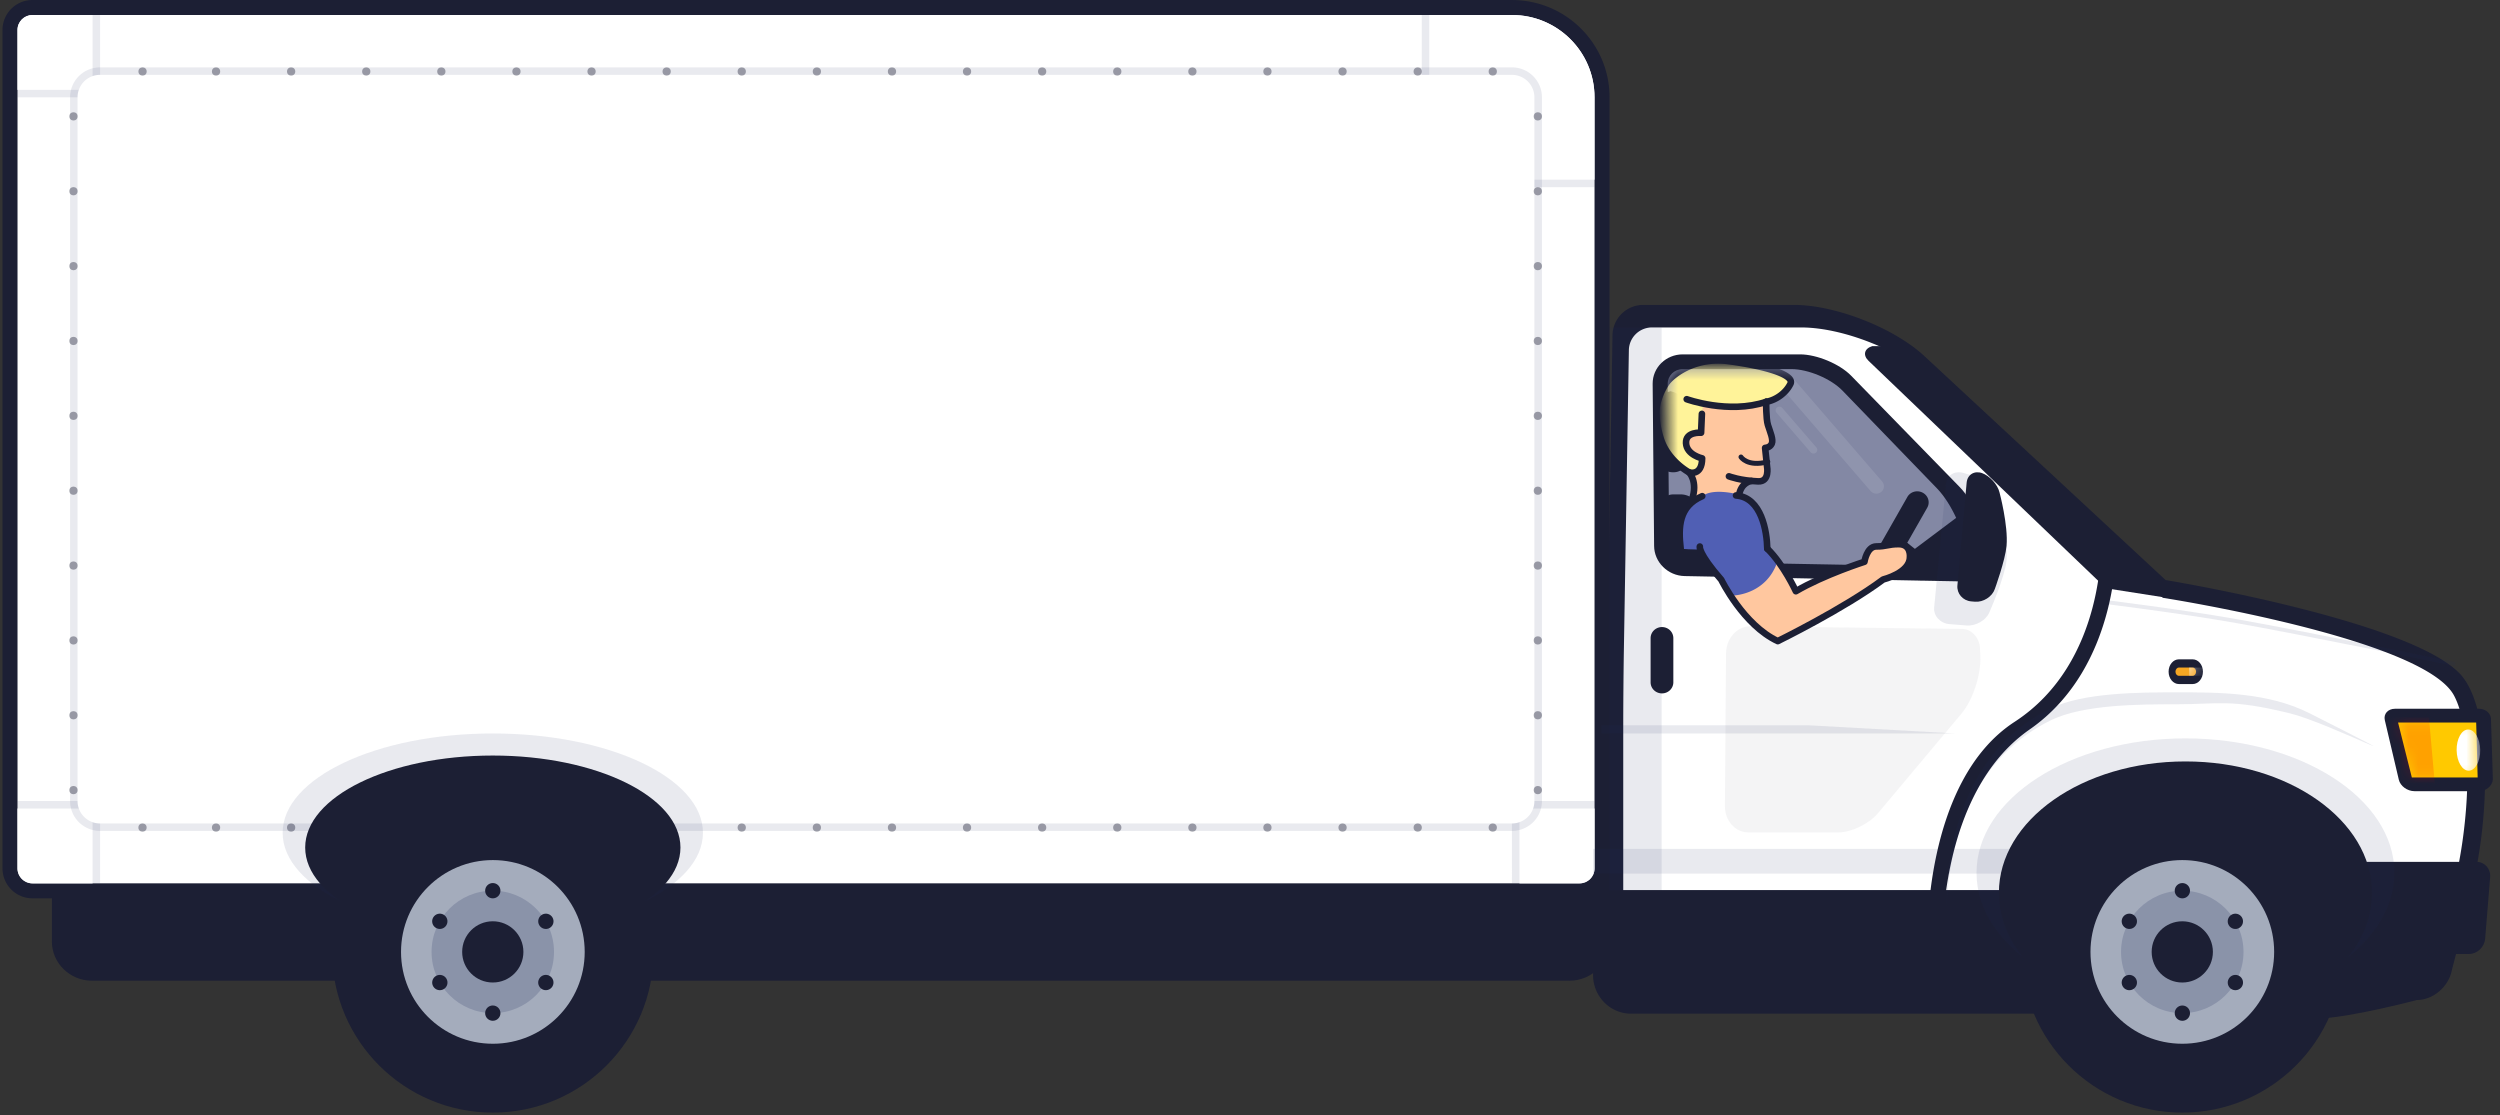 <svg xmlns="http://www.w3.org/2000/svg" fill="none" height="116" viewBox="0 0 260 116" width="260"><rect x="0" y="0" width="260" height="116" fill="#333333" stroke="none"/><linearGradient id="a" gradientUnits="userSpaceOnUse" x1="202.204" x2="202.204" y1="38.391" y2="55.911"><stop offset="0" stop-color="#8388a4"/><stop offset=".987" stop-color="#a5a9c1"/></linearGradient><mask id="b" height="21" maskUnits="userSpaceOnUse" width="32" x="173" y="38"><path clip-rule="evenodd" d="M202.248 58.929c1.307.024 2.281-.98 2.174-2.25l.062.74c-.177-2.11-1.53-5.07-3.017-6.609l-9.843-10.183c-1.194-1.235-3.569-2.236-5.309-2.236h-11.299c-.873 0-1.574.688-1.566 1.536l.145 15.412c.016 1.69 1.441 3.087 3.186 3.12z" fill="url(#a)" fill-rule="evenodd"/></mask><mask id="c" height="2" maskUnits="userSpaceOnUse" width="3" x="226" y="69"><path clip-rule="evenodd" d="M228.391 69.854c0-.236-.154-.428-.354-.428h-1.435c-.196 0-.354.199-.354.428 0 .237.154.429.354.429h1.435c.195 0 .354-.199.354-.429" fill="#fff" fill-rule="evenodd"/></mask><mask id="d" height="6" maskUnits="userSpaceOnUse" width="9" x="249" y="75"><path clip-rule="evenodd" d="M257.523 75.14h-8.126l1.434 5.714h6.845z" fill="#fff" fill-rule="evenodd"/></mask><g clip-rule="evenodd" fill-rule="evenodd"><path d="M167.106 93.463V74.061c0-2.16.029-5.662.066-7.808l.528-31.413a3.2 3.2 0 0 1 3.189-3.13h15.663c4.337 0 10.42 2.385 13.586 5.324l25.086 23.291s26.352 4.331 30.895 10.08c4.542 5.75 1.906 27.051-3.368 30.807-2.256 1.607-80.165-2.036-80.165-2.036-3.027-.138-5.48-2.703-5.48-5.713" fill="#1c1f34"/><path d="M168.817 93.584V75.467c0-2.16.029-5.656.065-7.817l.521-31.25a2.4 2.4 0 0 1 2.391-2.345h15.539c4.332 0 10.394 2.409 13.529 5.371l24.074 22.745s27.119 4.213 30.284 10.167c3.166 5.955.604 25.305-4.488 28.893-2.179 1.536-76.441-1.934-76.441-1.934-3.023-.138-5.474-2.689-5.474-5.713" fill="#fff"/><path d="M172.812 34.055h-5.491v60.91h5.491zm82.571 34.807s-16.523-3.37-22.784-4.473c-6.118-1.08-14.355-2.075-14.355-2.075l-.071.401s8.27 1.002 14.406 2.084c6.244 1.101 22.733 4.465 22.733 4.465z" fill="#242d5f" opacity=".1"/><path d="M167.387 88.08c0-2.255-1.876-4.084-4.167-4.084H9.562c-2.301 0-4.167 1.825-4.167 4.084v9.83c0 2.257 1.875 4.085 4.167 4.085H163.22c2.301 0 4.167-1.825 4.167-4.084z" fill="#1c1f34"/><path d="M157.235.002H3.381A3.115 3.115 0 0 0 .26 3.11v87.207a3.115 3.115 0 0 0 3.12 3.109h160.893a3.116 3.116 0 0 0 3.121-3.109V10.122c0-5.59-4.549-10.12-10.16-10.12" fill="#1c1f34"/><path d="M157.246 1.559H3.387c-.864 0-1.565.7-1.565 1.558V90.31c0 .86.7 1.558 1.565 1.558h160.88c.864 0 1.565-.7 1.565-1.558V10.116c0-4.726-3.841-8.557-8.586-8.557" fill="#fff"/><path d="M165.828 10.514c0-4.945-4.02-8.953-8.982-8.953h-8.982v17.906h17.964z" fill="#242d5f" opacity=".1"/><path d="M165.828 10.124c0-4.73-3.845-8.563-8.591-8.563h-8.592v17.127h17.183z" fill="#fff"/><path d="M10.41 1.56H3.374c-.859 0-1.555.701-1.555 1.551v7.013h8.591z" fill="#242d5f" opacity=".1"/><path d="M9.629 1.56H3.38c-.862 0-1.562.691-1.562 1.557v6.229h7.81z" fill="#fff"/><path d="M10.41 91.87H3.374a1.56 1.56 0 0 1-1.555-1.552v-7.013h8.591z" fill="#242d5f" opacity=".1"/><path d="M9.629 91.87H3.38a1.557 1.557 0 0 1-1.562-1.558v-6.228h7.81z" fill="#fff"/><path d="M157.242 91.87h7.036c.859 0 1.556-.702 1.556-1.552v-7.013h-8.592z" fill="#242d5f" opacity=".1"/><path d="M158.023 91.87h6.249c.863 0 1.562-.692 1.562-1.558v-6.228h-7.811z" fill="#fff"/><path d="M157.245 7.006H10.405a3.116 3.116 0 0 0-3.117 3.113v73.184a3.115 3.115 0 0 0 3.118 3.113h146.839a3.116 3.116 0 0 0 3.118-3.113V10.12a3.115 3.115 0 0 0-3.118-3.113" fill="#242d5f" opacity=".1"/><path d="M157.241 7.786H10.402a2.333 2.333 0 0 0-2.337 2.33V83.31c0 1.287 1.05 2.33 2.337 2.33h146.839a2.33 2.33 0 0 0 2.337-2.33V10.116a2.337 2.337 0 0 0-2.337-2.33" fill="#fff"/></g><g fill="#1c1f34" opacity=".4"><circle cx=".429" cy=".429" r=".429" transform="matrix(-1 0 0 1 160.363 11.675)"/><circle cx=".429" cy=".429" r=".429" transform="matrix(-1 0 0 1 160.363 19.462)"/><circle cx=".429" cy=".429" r=".429" transform="matrix(-1 0 0 1 160.363 27.248)"/><circle cx=".429" cy=".429" r=".429" transform="matrix(-1 0 0 1 160.363 35.031)"/><circle cx=".429" cy=".429" r=".429" transform="matrix(-1 0 0 1 160.363 42.818)"/><circle cx=".429" cy=".429" r=".429" transform="matrix(-1 0 0 1 160.363 50.605)"/><circle cx=".429" cy=".429" r=".429" transform="matrix(-1 0 0 1 160.363 58.389)"/><circle cx=".429" cy=".429" r=".429" transform="matrix(-1 0 0 1 160.363 66.175)"/><circle cx=".429" cy=".429" r=".429" transform="matrix(-1 0 0 1 160.363 73.958)"/><circle cx=".429" cy=".429" r=".429" transform="matrix(-1 0 0 1 160.363 81.742)"/><circle cx=".429" cy=".429" r=".429" transform="matrix(-1 0 0 1 155.676 7.006)"/><circle cx=".429" cy=".429" r=".429" transform="matrix(-1 0 0 1 147.871 7.006)"/><circle cx=".429" cy=".429" r=".429" transform="matrix(-1 0 0 1 140.055 7.006)"/><circle cx=".429" cy=".429" r=".429" transform="matrix(-1 0 0 1 132.242 7.006)"/><circle cx=".429" cy=".429" r=".429" transform="matrix(-1 0 0 1 124.438 7.006)"/><circle cx=".429" cy=".429" r=".429" transform="matrix(-1 0 0 1 116.625 7.006)"/><circle cx=".429" cy=".429" r=".429" transform="matrix(-1 0 0 1 108.812 7.006)"/><circle cx=".429" cy=".429" r=".429" transform="matrix(-1 0 0 1 101 7.006)"/><circle cx=".429" cy=".429" r=".429" transform="matrix(-1 0 0 1 93.195 7.006)"/><circle cx=".429" cy=".429" r=".429" transform="matrix(-1 0 0 1 85.383 7.006)"/><circle cx=".429" cy=".429" r=".429" transform="matrix(-1 0 0 1 77.57 7.006)"/><circle cx=".429" cy=".429" r=".429" transform="matrix(-1 0 0 1 69.762 7.006)"/><circle cx=".429" cy=".429" r=".429" transform="matrix(-1 0 0 1 61.95 7.006)"/><circle cx=".429" cy=".429" r=".429" transform="matrix(-1 0 0 1 54.14 7.006)"/><circle cx=".429" cy=".429" r=".429" transform="matrix(-1 0 0 1 46.328 7.006)"/><circle cx=".429" cy=".429" r=".429" transform="matrix(-1 0 0 1 38.52 7.006)"/><circle cx=".429" cy=".429" r=".429" transform="matrix(-1 0 0 1 30.707 7.006)"/><circle cx=".429" cy=".429" r=".429" transform="matrix(-1 0 0 1 15.254 7.006)"/><circle cx=".429" cy=".429" r=".429" transform="matrix(-1 0 0 1 22.898 7.006)"/><circle cx=".429" cy=".429" r=".429" transform="matrix(-1 0 0 1 155.676 85.637)"/><circle cx=".429" cy=".429" r=".429" transform="matrix(-1 0 0 1 147.871 85.637)"/><circle cx=".429" cy=".429" r=".429" transform="matrix(-1 0 0 1 140.055 85.637)"/><circle cx=".429" cy=".429" r=".429" transform="matrix(-1 0 0 1 132.242 85.637)"/><circle cx=".429" cy=".429" r=".429" transform="matrix(-1 0 0 1 124.438 85.637)"/><circle cx=".429" cy=".429" r=".429" transform="matrix(-1 0 0 1 116.625 85.637)"/><circle cx=".429" cy=".429" r=".429" transform="matrix(-1 0 0 1 108.812 85.637)"/><circle cx=".429" cy=".429" r=".429" transform="matrix(-1 0 0 1 101 85.637)"/><circle cx=".429" cy=".429" r=".429" transform="matrix(-1 0 0 1 93.195 85.637)"/><circle cx=".429" cy=".429" r=".429" transform="matrix(-1 0 0 1 85.383 85.637)"/><circle cx=".429" cy=".429" r=".429" transform="matrix(-1 0 0 1 77.57 85.637)"/><circle cx=".429" cy=".429" r=".429" transform="matrix(-1 0 0 1 69.762 85.637)"/><circle cx=".429" cy=".429" r=".429" transform="matrix(-1 0 0 1 61.95 85.637)"/><circle cx=".429" cy=".429" r=".429" transform="matrix(-1 0 0 1 54.14 85.637)"/><circle cx=".429" cy=".429" r=".429" transform="matrix(-1 0 0 1 46.328 85.637)"/><circle cx=".429" cy=".429" r=".429" transform="matrix(-1 0 0 1 38.52 85.637)"/><circle cx=".429" cy=".429" r=".429" transform="matrix(-1 0 0 1 30.707 85.637)"/><circle cx=".429" cy=".429" r=".429" transform="matrix(-1 0 0 1 22.898 85.637)"/><circle cx=".429" cy=".429" r=".429" transform="matrix(-1 0 0 1 15.25 85.637)"/><circle cx=".429" cy=".429" r=".429" transform="matrix(-1 0 0 1 8.07 11.674)"/><circle cx=".429" cy=".429" r=".429" transform="matrix(-1 0 0 1 8.07 19.46)"/><circle cx=".429" cy=".429" r=".429" transform="matrix(-1 0 0 1 8.07 27.248)"/><circle cx=".429" cy=".429" r=".429" transform="matrix(-1 0 0 1 8.07 35.031)"/><circle cx=".429" cy=".429" r=".429" transform="matrix(-1 0 0 1 8.07 42.818)"/><circle cx=".429" cy=".429" r=".429" transform="matrix(-1 0 0 1 8.07 50.605)"/><circle cx=".429" cy=".429" r=".429" transform="matrix(-1 0 0 1 8.07 58.389)"/><circle cx=".429" cy=".429" r=".429" transform="matrix(-1 0 0 1 8.07 66.175)"/><circle cx=".429" cy=".429" r=".429" transform="matrix(-1 0 0 1 8.07 73.959)"/><circle cx=".429" cy=".429" r=".429" transform="matrix(-1 0 0 1 8.07 81.742)"/></g><path clip-rule="evenodd" d="m205.917 67.42.038.84c.086 1.895-.783 4.549-1.933 5.92l-8.716 10.397c-.922 1.1-2.753 1.991-4.105 1.991h-9.395c-1.346 0-2.427-1.227-2.415-2.747l.117-15.878c.012-1.517 1.11-2.772 2.448-2.802l22.04.267c1.01-.023 1.87.878 1.921 2.012" fill="#fff" fill-rule="evenodd"/><path clip-rule="evenodd" d="m205.917 67.42.038.84c.086 1.895-.783 4.549-1.933 5.92l-8.716 10.397c-.922 1.1-2.753 1.991-4.105 1.991h-9.395c-1.346 0-2.427-1.227-2.415-2.747l.117-15.878c.012-1.517 1.11-2.772 2.448-2.802l22.04.267c1.01-.023 1.87.878 1.921 2.012" fill="#1c1f34" fill-opacity=".05" fill-rule="evenodd"/><path clip-rule="evenodd" d="M188.034 75.425h-21.499v.857h36.856zm29.071 12.856H165.68v2.571h51.425z" fill="#242d5f" fill-rule="evenodd" opacity=".1"/><path clip-rule="evenodd" d="M203.795 60.462c1.31.025 2.426-.98 2.492-2.245l.049-.937c.111-2.114-1.015-5.075-2.507-6.606l-11.307-11.598c-1.196-1.227-3.572-2.222-5.326-2.222h-12.187c-1.746 0-3.149 1.37-3.133 3.066l.152 16.865c.015 1.693 1.439 3.092 3.176 3.126z" fill="#1c1f34" fill-rule="evenodd"/><path clip-rule="evenodd" d="M202.24 58.925c1.307.024 2.281-.98 2.174-2.25l.063.74c-.178-2.11-1.531-5.07-3.018-6.609l-9.843-10.183c-1.193-1.235-3.569-2.236-5.308-2.236h-11.3c-.873 0-1.574.688-1.566 1.537l.146 15.411c.016 1.69 1.441 3.087 3.185 3.12z" fill="#8388a4" fill-rule="evenodd"/><path d="m195.75 50.084-9.128-10.579a.8.8 0 0 0-1.106-.09.754.754 0 0 0-.101 1.076l9.128 10.579a.8.8 0 0 0 1.106.09.755.755 0 0 0 .101-1.076m-6.845-3.546-3.546-4.11a.406.406 0 0 0-.555-.047.38.38 0 0 0-.049.54l3.546 4.11c.14.162.394.18.556.047a.38.38 0 0 0 .048-.54" clip-rule="evenodd" fill="#fff" fill-rule="evenodd" opacity=".1"/><path clip-rule="evenodd" d="M211.08 75.866c9.529-6.62 9.016-19.68 9.016-19.68l-1.577-.028s.544 12.71-9.001 18.914-9.072 22.935-9.072 22.935l1.576.027s-.471-15.548 9.058-22.168m-38.235-10.651c-.653 0-1.182.518-1.182 1.154v4.59c0 .637.524 1.154 1.182 1.154.653 0 1.182-.518 1.182-1.154v-4.59c0-.637-.524-1.154-1.182-1.154m2.291-23.061c-.05-.81-.772-1.469-1.615-1.469h.454c-.841 0-1.524.662-1.524 1.47v5.494c0 .81.676 1.468 1.52 1.468h.073c.84 0 1.48-.661 1.43-1.468zm1.71 10.734c-.25-.811-1.157-1.47-2.033-1.47h-.781c-.872 0-1.44.681-1.272 1.497l1.269 6.17h4.729zm19.973 6.252-.214.376a1.194 1.194 0 0 1-1.604.443 1.127 1.127 0 0 1-.464-1.557l3.828-6.716c.316-.556 1.033-.75 1.604-.442.575.31.779 1.005.464 1.557l-2.081 3.65 2.593 2.053-1.148 1.858z" fill="#1c1f34" fill-rule="evenodd"/><path clip-rule="evenodd" d="m207.133 54.485-1.332-2.397-10.348 7.762h11.68z" fill="#1c1f34" fill-rule="evenodd"/><path clip-rule="evenodd" d="M208.682 58.272c.238-2.49-1.277-6.76-1.277-6.76-.272-.848-1.245-1.755-2.172-2.025l-1.017-.296c-.927-.27-1.747.222-1.832 1.11l-1.231 12.87c-.084.884.635 1.663 1.599 1.74l1.757.14c.967.078 2.039-.534 2.38-1.36 0 0 1.626-3.678 1.793-5.42" fill="#242d5f" fill-rule="evenodd" opacity=".1"/><path clip-rule="evenodd" d="M208.681 56.778c.191-2.126-.732-5.567-.732-5.567-.196-.824-1.018-1.728-1.835-2.017l.035.012c-.818-.29-1.542.155-1.618.996l-.961 10.686c-.076.84.561 1.581 1.433 1.656l.392.033c.867.074 1.799-.523 2.069-1.324 0 0 1.083-2.987 1.217-4.475" fill="#1c1f34" fill-rule="evenodd"/><g mask="url(#b)"><path clip-rule="evenodd" d="M175.975 51.936s.466-1.992.041-2.767l-2.293-4.69L177 43.041l.079-1.075s2.302.587 4.451.331c2.15-.255 2.15-.506 2.15-.506l.103 2.047.529 1.983-.7.864.184 2.465-.732.938-1.218-.09-1.074 1.415z" fill="#ffc79f" fill-rule="evenodd"/><path clip-rule="evenodd" d="M175.416 48.975s1.213.625 1.491-.482-.501-.727-1.327-1.719c-.826-.991.743-1.737.743-1.737l.616-.577.185-2.49s2.712.62 4.407.328c1.694-.291 4.189-1.37 4.822-2.536.207-.382-1.573-1.362-1.573-1.362s-2.403-1.276-7.873-.678c-2.485.271-3.151 2.04-3.151 2.04l-1.166.763s-.724 1.683-.221 3.595 1.153 3.07 1.153 3.07z" fill="#fff399" fill-rule="evenodd"/><g stroke="#1c1f34" stroke-linecap="round" stroke-linejoin="round"><path d="M175.669 49.129s-2.215-1.174-2.955-3.52a9.7 9.7 0 0 1-.455-2.6c-.035-1.085.516-2.49 1.16-3.336.743-.893 3.055-2.565 6.361-2.115 4.132.562 6.847 1.467 6.43 2.347s-1.411 1.684-2.506 1.88" stroke-width=".686"/><path d="M179.809 49.537s1.173.456 3.048.527c1.214.046.92-1.522.92-1.522l-.206-1.961s.503-.011.691-.439c.189-.427-.167-1.203-.399-1.941-.205-.656-.181-2.41-.181-2.41" stroke-width=".686"/><path d="M181.062 47.527s.661 1.063 2.79.502" stroke-width=".514"/><path d="M175.418 41.518s4.347 1.583 8.262.272m-6.683 1.251-.085 1.963s-1.631-.143-1.566 1.085 1.677 1.579 1.677 1.579c-.017 1.889-1.353 1.46-1.353 1.46s.934.963.302 2.808m6.178-1.919s-1.104.124-1.302 1.546" stroke-width=".686"/></g></g><path clip-rule="evenodd" d="M176.782 56.84s-.214.658 2.231 3.453c0 0 2.298 4.713 5.875 6.383 0 0 7.132-3.534 10.961-6.41 0 0 2.779-.681 2.779-2.324 0 0 .159-1.35-1.175-1.35-1.085 0-1.23.238-2.321.238-.984 0-1.23 1.594-1.23 1.594s-4.223 1.349-7.134 3.064c0 0-.738-2.001-2.452-3.683" fill="#ffc79f" fill-rule="evenodd"/><path clip-rule="evenodd" d="M177.031 58.088c.598 0 .892.759 1.09 1.294.109.296.675.665.886.911.309.362.587.759.869 1.142q.183.25.36.502c.455-.022 3.509-.285 4.607-3.502l.434.584.141-.211a1.4 1.4 0 0 1-.213-.25c-.716-1.068-1.25-.37-1.586-1.679-.155-.6-.049-1.983-.386-2.83-.336-.846-1.496-1.924-2.2-2.544l-.036-.034c-.896-.234-2.955-.65-3.966.13-.581.45-1.14.798-1.528 1.495-.387.698-.733 2.08-.733 2.08s.027.44.184 1.884c.064-.01 1.642.4 1.713.4z" fill="#505fb4" fill-rule="evenodd"/><path d="M180.547 51.528c2.666.199 3.215 3.773 3.249 5.532m-9.007-.008c-.257-2.24-.195-4.403 2.243-5.45" stroke="#1c1f34" stroke-linecap="round" stroke-linejoin="round" stroke-width=".686"/><path d="M176.782 56.84s-.214.658 2.231 3.453c0 0 2.298 4.713 5.875 6.383 0 0 6.886-3.374 10.961-6.41 0 0 2.779-.681 2.779-2.324 0 0 .159-1.35-1.175-1.35-1.085 0-1.23.238-2.321.238-.984 0-1.23 1.594-1.23 1.594s-4.223 1.349-7.134 3.064c0 0-1.256-2.747-2.97-4.428m-9.712.363 2.339.066" stroke="#1c1f34" stroke-linecap="round" stroke-linejoin="round" stroke-width=".686"/><path clip-rule="evenodd" d="M229.105 69.856c0-.71-.481-1.286-1.071-1.286h-1.428c-.592 0-1.072.571-1.072 1.286 0 .71.482 1.286 1.072 1.286h1.428c.592 0 1.071-.571 1.071-1.286" fill="#1c1f34" fill-rule="evenodd"/><path clip-rule="evenodd" d="M228.391 69.854c0-.236-.154-.428-.354-.428h-1.435c-.196 0-.354.199-.354.428 0 .237.154.429.354.429h1.435c.195 0 .354-.199.354-.429" fill="#f5a623" fill-rule="evenodd"/><g mask="url(#c)"><path d="M229.105 69.426h-1.428v.857h1.428z" fill="#fff"/></g><path clip-rule="evenodd" d="M217.168 95.78a.797.797 0 0 0-.788-.803h-48.323c-1.314 0-2.38 1.08-2.38 2.41v4.013c0 2.222 1.773 4.023 3.955 4.023h46.748a.795.795 0 0 0 .788-.802z" fill="#1c1f34" fill-rule="evenodd"/><path clip-rule="evenodd" d="M209.309 92.568h-42.842v3.214h42.842zm-9.882-54.886-2.83-1.684h-1.886c-.833.256-.996.948-.371 1.538l24.686 23.644 6.978 1.093zm53.461 58.337h-26.372c-1.718 0-3.111 1.43-3.111 3.196v2.392c0 1.766 1.394 3.197 3.104 3.197 0 0 9.712 1.285 14.568 1.129 3.422-.11 10.265-1.928 10.265-1.928 1.714 0 3.354-1.411 3.66-3.147l.44-1.693c.307-1.737-.834-3.146-2.554-3.146" fill="#1c1f34" fill-rule="evenodd"/><path clip-rule="evenodd" d="M258.975 91.224c.071-.88-.565-1.593-1.427-1.593h-28.705c-.859 0-1.556.72-1.556 1.604v6.376c0 .886.692 1.604 1.55 1.604h27.941c.856 0 1.608-.72 1.679-1.594z" fill="#1c1f34" fill-rule="evenodd"/><path clip-rule="evenodd" d="M240.218 74.19c-4.308-2.188-9.461-2.188-13.771-2.188-4.048 0-9.781.03-13.125 1.647-7.606 3.678-10.869 11.731-10.869 20.729.311-8.49 3.615-15.978 10.869-19.486 3.344-1.618 9.077-1.648 13.125-1.648 4.31 0 5.466-.589 11.718.946 4.053.994 16.118 7.141 2.053 0" fill="#242d5f" fill-rule="evenodd" opacity=".1"/><ellipse cx="227.287" cy="90.769" fill="#242d5f" opacity=".1" rx="21.729" ry="13.977"/><ellipse cx="227.287" cy="92.85" fill="#1c1f34" rx="19.401" ry="13.661"/><path clip-rule="evenodd" d="M257.819 73.71h-8.733c-.742 0-1.218.537-1.064 1.193l1.455 6.187c.155.658.881 1.192 1.626 1.192h6.714c.743 0 1.388-.55 1.441-1.219l-.191-6.133c.053-.673-.503-1.22-1.248-1.22" fill="#1c1f34" fill-rule="evenodd"/><path clip-rule="evenodd" d="M257.523 75.14h-8.126l1.434 5.714h6.845z" fill="#ffc900" fill-rule="evenodd"/><g mask="url(#d)"><ellipse cx="1.227" cy="2.143" fill="#fff" rx="1.227" ry="2.143" transform="scale(-1 1)rotate(1 -4474.483 -14738.633)"/><path clip-rule="evenodd" d="M246.98 74.427h5.615l.818 9.285h-6.433z" fill="red" fill-rule="evenodd" opacity=".2"/></g><ellipse cx="51.251" cy="86.612" fill="#242d5f" opacity=".1" rx="21.856" ry="10.331"/><ellipse cx="51.253" cy="88.142" fill="#1c1f34" rx="19.514" ry="9.566"/><circle cx="16.713" cy="16.713" fill="#1c1f34" r="16.713" transform="matrix(-1 0 0 1 243.672 82.285)"/><circle cx="9.551" cy="9.551" fill="#a4acbc" r="9.551" transform="matrix(-1 0 0 1 236.512 89.448)"/><circle cx="6.367" cy="6.367" fill="#242d5f" opacity=".2" r="6.367" transform="matrix(-1 0 0 1 233.324 92.632)"/><circle cx="3.184" cy="3.184" fill="#1c1f34" r="3.184" transform="matrix(-1 0 0 1 230.141 95.814)"/><circle cx=".796" cy=".796" fill="#1c1f34" r=".796" transform="matrix(-1 0 0 1 227.762 91.838)"/><circle cx=".796" cy=".796" fill="#1c1f34" r=".796" transform="matrix(-1 0 0 1 227.762 104.572)"/><circle cx=".796" cy=".796" fill="#1c1f34" r=".796" transform="scale(-1 1)rotate(60 -192.617 -144.166)"/><circle cx=".796" cy=".796" fill="#1c1f34" r=".796" transform="scale(-1 1)rotate(60 -203.648 -150.532)"/><circle cx=".796" cy=".796" fill="#1c1f34" r=".796" transform="scale(1 -1)rotate(-60 21.938 -241.788)"/><circle cx=".796" cy=".796" fill="#1c1f34" r=".796" transform="scale(1 -1)rotate(-60 32.967 -248.154)"/><circle cx="16.713" cy="16.713" fill="#1c1f34" r="16.713" transform="matrix(-1 0 0 1 67.969 82.285)"/><circle cx="9.551" cy="9.551" fill="#a4acbc" r="9.551" transform="matrix(-1 0 0 1 60.809 89.448)"/><circle cx="6.367" cy="6.367" fill="#242d5f" opacity=".2" r="6.367" transform="matrix(-1 0 0 1 57.617 92.63)"/><circle cx="3.184" cy="3.184" fill="#1c1f34" r="3.184" transform="matrix(-1 0 0 1 54.434 95.813)"/><circle cx=".796" cy=".796" fill="#1c1f34" r=".796" transform="matrix(-1 0 0 1 52.047 91.837)"/><circle cx=".796" cy=".796" fill="#1c1f34" r=".796" transform="matrix(-1 0 0 1 52.047 104.57)"/><circle cx=".796" cy=".796" fill="#1c1f34" r=".796" transform="scale(-1 1)rotate(60 -104.762 8.004)"/><circle cx=".796" cy=".796" fill="#1c1f34" r=".796" transform="scale(-1 1)rotate(60 -115.79 1.638)"/><circle cx=".796" cy=".796" fill="#1c1f34" r=".796" transform="scale(1 -1)rotate(-60 -65.915 -89.62)"/><circle cx=".796" cy=".796" fill="#1c1f34" r=".796" transform="scale(1 -1)rotate(-60 -54.886 -95.986)"/></svg>